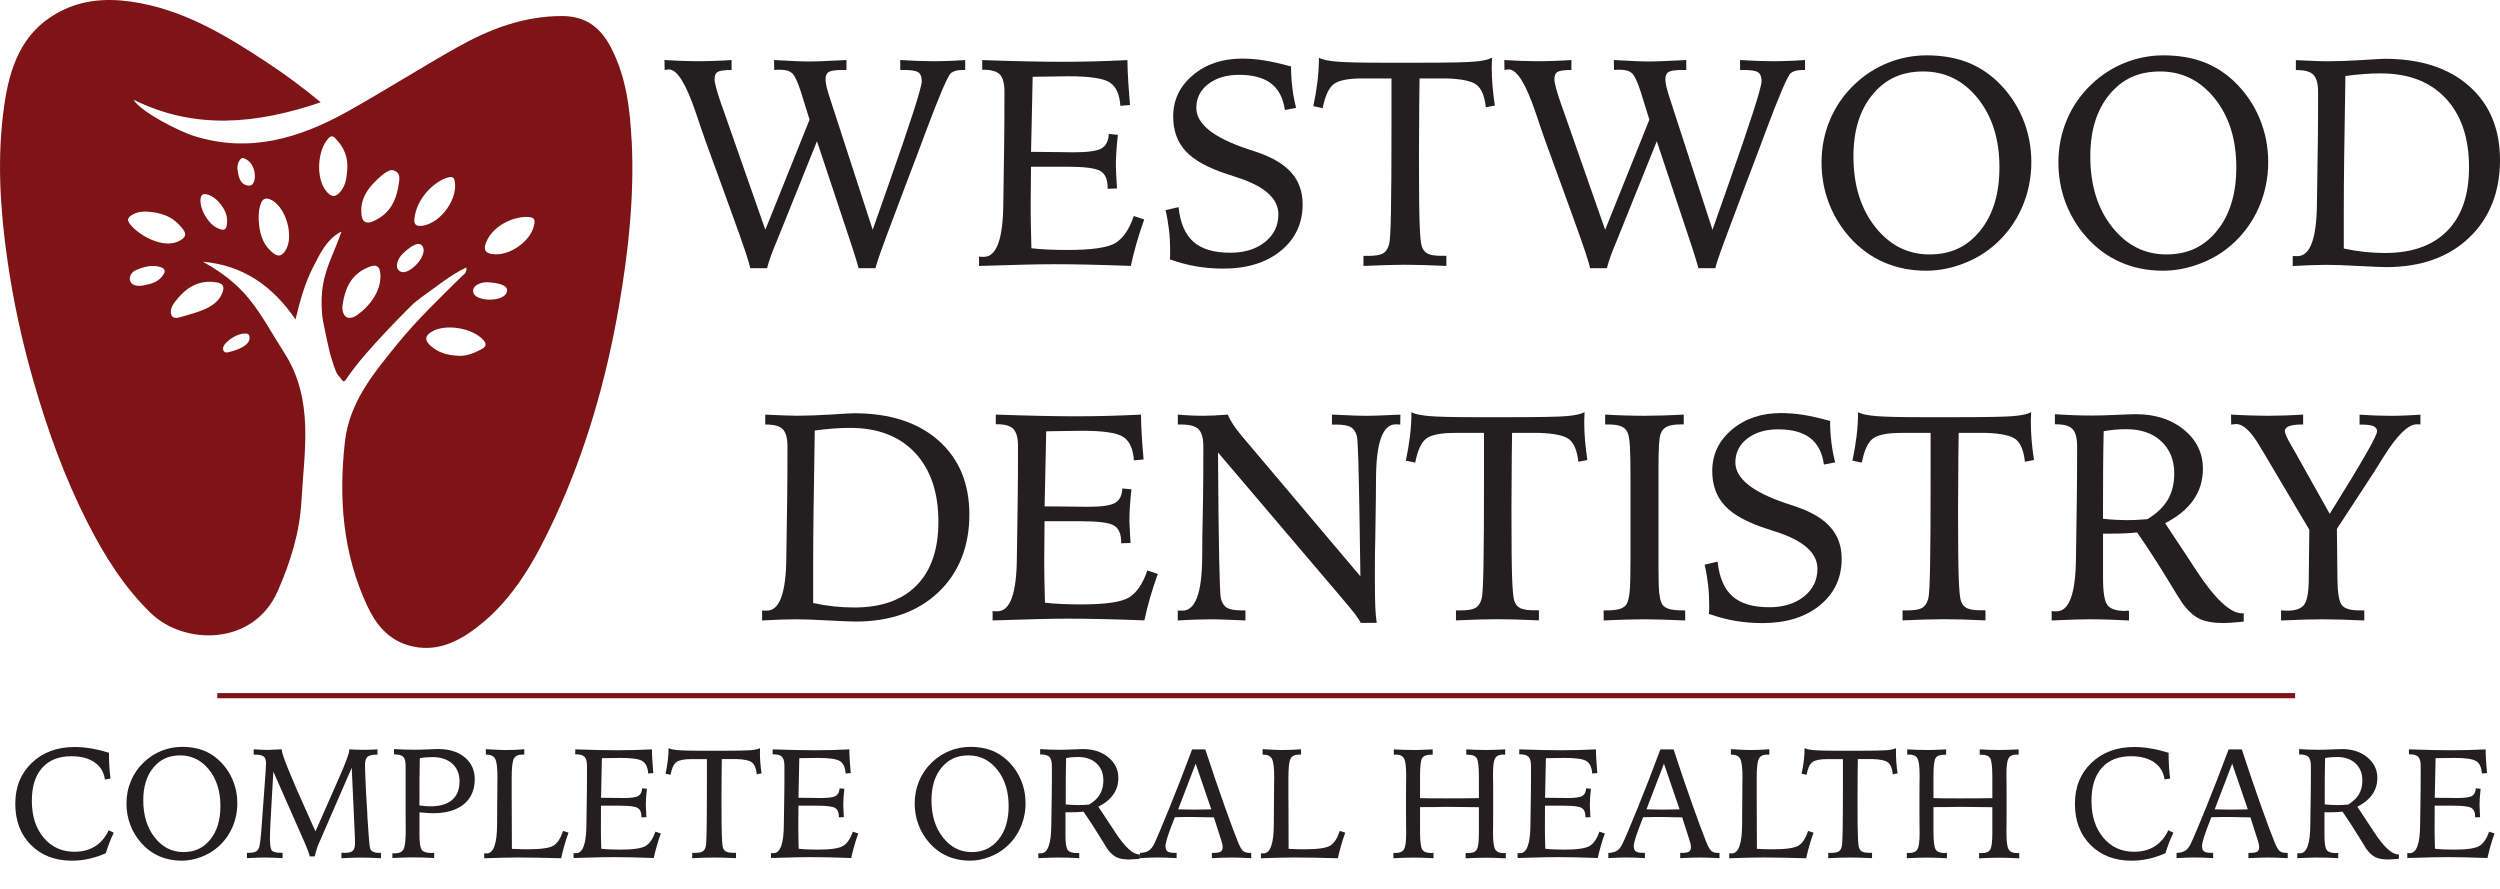 <?xml version="1.0" encoding="UTF-8"?><svg id="uuid-64034070-eee0-4f4c-92a4-e2e94bbad7cc" xmlns="http://www.w3.org/2000/svg" viewBox="0 0 485.11 172.5" width="485.11" height="172.5"><defs><style>.uuid-47a10b87-8857-4b4f-9eef-91898cc4940d{fill:#231f20;}.uuid-47a10b87-8857-4b4f-9eef-91898cc4940d,.uuid-3d158ff4-1733-41af-b9aa-41f67e7699d7{stroke-width:0px;}.uuid-3d158ff4-1733-41af-b9aa-41f67e7699d7{fill:#7f1416;}</style></defs><path class="uuid-47a10b87-8857-4b4f-9eef-91898cc4940d" d="m21.15,146.08v.5c0,.69.02,1.41.07,2.15.05.74.12,1.53.22,2.34l-1.08.18c-.2-1.42-.87-2.53-2.01-3.32-1.14-.79-2.64-1.19-4.48-1.19-2.46,0-4.35.75-5.69,2.26-1.34,1.5-2,3.64-2,6.4,0,2.95.77,5.33,2.3,7.15,1.53,1.82,3.52,2.73,5.97,2.73,1.54,0,2.87-.35,4-1.06,1.13-.71,2.01-1.75,2.64-3.12l.99.49c-.32.64-.6,1.29-.86,1.96-.26.67-.48,1.33-.68,2-1.06.48-2.15.85-3.25,1.09-1.1.25-2.21.37-3.33.37-3.27,0-5.92-1.01-7.95-3.04-2.03-2.03-3.04-4.69-3.04-8s1.07-5.9,3.21-7.95c2.14-2.05,4.91-3.07,8.3-3.07,1.01,0,2.07.09,3.19.28,1.12.19,2.28.47,3.48.84Z"/><path class="uuid-47a10b87-8857-4b4f-9eef-91898cc4940d" d="m35.29,144.92c1.5,0,2.84.21,4.02.64,1.18.43,2.25,1.09,3.2,1.99,1.14,1.08,2.02,2.34,2.63,3.77s.91,2.95.91,4.56-.32,3.19-.96,4.65-1.55,2.72-2.74,3.77c-.95.85-2.05,1.51-3.31,1.99-1.26.48-2.52.72-3.78.72-1.58,0-3.03-.29-4.36-.87-1.33-.58-2.5-1.44-3.51-2.59-.93-1.05-1.63-2.22-2.12-3.52-.49-1.3-.73-2.67-.73-4.11,0-1.56.29-3.03.88-4.42.59-1.39,1.44-2.6,2.55-3.65,1.01-.95,2.14-1.67,3.4-2.17,1.26-.5,2.57-.75,3.92-.75Zm7.48,11.48c0-2.87-.74-5.22-2.22-7.06-1.48-1.84-3.34-2.76-5.59-2.76s-3.89.79-5.2,2.37c-1.31,1.58-1.96,3.69-1.96,6.33,0,2.94.74,5.35,2.23,7.23,1.48,1.88,3.34,2.83,5.57,2.83s3.88-.81,5.2-2.43,1.97-3.79,1.97-6.5Z"/><path class="uuid-47a10b87-8857-4b4f-9eef-91898cc4940d" d="m61.21,161.34l4.27-9.7.18-.4c1.41-3.19,2.11-5.07,2.11-5.65,0-.02,0-.05-.01-.09-.01-.04-.02-.07-.02-.09.58.03,1.11.05,1.57.07.47.02.88.02,1.25.02.34,0,.74,0,1.2-.02.45-.01.95-.04,1.49-.07v1.02h-.18c-.86,0-1.45.15-1.77.44s-.48.82-.48,1.58c0,.3.02.96.06,1.98.04,1.03.09,2.14.15,3.33l.25,4.16v.4c.23,3.69.4,5.77.52,6.26.06.29.24.51.55.67s.71.24,1.2.24h.37v1.04c-.78-.04-1.5-.07-2.17-.09-.67-.02-1.22-.03-1.67-.03-.52,0-1.1,0-1.75.03-.65.02-1.34.05-2.08.09v-1.06c.09,0,.2,0,.34.01s.24.01.3.01c.75,0,1.27-.13,1.56-.4.29-.27.44-.75.44-1.45,0-.33,0-.65-.02-.96,0-.32-.02-.64-.04-.98l-.58-12.72-6.06,13.95s-.03.06-.06.13c-.47.98-.82,2.02-1.05,3.12h-.98c-.14-.61-.48-1.55-1.04-2.81l-.06-.13-5.96-13.51c-.06,1.06-.14,2.5-.25,4.35-.28,4.58-.41,7.44-.41,8.59v.15c0,1.25.14,2.01.42,2.27.28.26.86.39,1.72.39h.31v1.04c-.64-.04-1.25-.07-1.84-.09-.59-.02-1.16-.03-1.71-.03-.39,0-.89,0-1.47.03-.59.02-1.22.05-1.89.09v-1.04h.41c.56,0,.98-.07,1.26-.21.28-.14.49-.38.65-.72.19-.4.38-2.04.58-4.91.05-.79.09-1.42.13-1.88l.27-3.58v-.04c.27-3.54.4-5.55.4-6.04,0-.62-.15-1.06-.45-1.3s-.87-.37-1.71-.37h-.24v-1.02c.08,0,.21,0,.38.01,1.14.07,1.94.1,2.4.1.35,0,1-.03,1.97-.09.31-.02.54-.03.7-.03v.09c0,.88,1.67,5.02,5.01,12.43l1.54,3.42Z"/><path class="uuid-47a10b87-8857-4b4f-9eef-91898cc4940d" d="m76.13,165.56c.08,0,.16.02.23.02.07,0,.19,0,.35,0,.79,0,1.32-.27,1.6-.81.28-.54.42-1.73.42-3.59,0-.28,0-.78-.01-1.52,0-.74-.01-1.34-.01-1.79v-9.26c0-.85-.15-1.43-.46-1.75-.31-.32-.86-.47-1.67-.47h-.12v-1.04c.67.05,1.34.08,2,.1.67.02,1.32.03,1.97.03.73,0,1.6-.02,2.61-.07,1.01-.04,1.66-.07,1.96-.07,2.16,0,3.89.54,5.18,1.61,1.29,1.08,1.94,2.49,1.94,4.25,0,2.08-.71,3.7-2.12,4.86-1.42,1.16-3.41,1.74-6,1.74-.26,0-.6-.01-1.04-.04-.44-.03-.96-.07-1.56-.13v4.45c0,1.52.16,2.47.47,2.86.31.39.93.58,1.87.58.03,0,.08,0,.16-.02.07,0,.13-.01.17-.01.05,0,.09,0,.11,0,.02,0,.05.01.07.02v.98c-.71-.04-1.43-.07-2.16-.09-.73-.02-1.45-.03-2.16-.03-.35,0-.85,0-1.52.03-.67.02-1.42.05-2.27.09v-.96Zm5.27-9.27c.41.06.79.1,1.12.13.34.03.67.04.99.04,1.85,0,3.26-.41,4.22-1.24.96-.82,1.44-2.03,1.44-3.62,0-1.43-.47-2.57-1.42-3.42-.95-.85-2.23-1.27-3.85-1.27-.44,0-.87.02-1.26.05-.4.03-.79.09-1.18.16-.03,1.33-.05,2.68-.06,4.03,0,1.36-.01,3.06-.01,5.13Z"/><path class="uuid-47a10b87-8857-4b4f-9eef-91898cc4940d" d="m94.29,145.37c1.06.06,1.86.1,2.4.13s.99.04,1.32.04c.64,0,1.27-.01,1.89-.04.62-.02,1.23-.06,1.84-.11v1.04h-.46c-.78,0-1.31.27-1.58.81-.28.54-.41,1.77-.41,3.7v2.94l.04,10.83c.55.03,1.08.05,1.58.07.5.01.97.02,1.41.02,2.64,0,4.35-.24,5.11-.73s1.37-1.43,1.83-2.83l1.06.33c-.31.85-.58,1.68-.81,2.5-.24.82-.44,1.64-.62,2.47-1.64-.05-3.14-.09-4.52-.11-1.38-.02-2.67-.04-3.87-.04-.85,0-1.79.01-2.84.04-1.05.02-2.28.06-3.7.11v-.96c.07,0,.14.02.2.02.06,0,.16,0,.29,0,1.33,0,2-1.91,2.01-5.69,0-.86,0-1.53.01-2.01l.03-4.02c0-.43,0-.99.01-1.67,0-.68.02-1.15.02-1.42,0-1.81-.15-2.99-.44-3.54-.29-.55-.86-.82-1.69-.82h-.12v-1.05Z"/><path class="uuid-47a10b87-8857-4b4f-9eef-91898cc4940d" d="m111.62,145.41c1.73.06,3.27.1,4.63.13,1.36.03,2.53.04,3.52.04,1.09,0,2.2-.02,3.32-.04,1.12-.03,2.26-.07,3.41-.13,0,.74.04,1.5.09,2.27.05.77.11,1.55.18,2.33l-.99.09c-.08-1.18-.44-1.98-1.09-2.4-.65-.42-2.06-.63-4.22-.63-.55,0-1.56.01-3.03.04-.3,0-.51.01-.65.01-.02,1.18-.05,2.63-.09,4.35-.04,1.72-.06,2.83-.07,3.34h.46c.58,0,1.31,0,2.18.02.87.01,1.46.02,1.75.02,1.43,0,2.37-.13,2.83-.4s.71-.76.75-1.48l.93.09c-.07.61-.12,1.18-.16,1.7-.03.52-.05,1.01-.05,1.45,0,.26.02.81.07,1.66.02.31.03.54.04.7l-.96.03v-.12c0-.84-.24-1.41-.73-1.7s-1.63-.44-3.42-.44h-3.7c0,.48,0,1.15-.01,2,0,.85-.01,1.47-.01,1.84,0,.65,0,1.33.01,2.03s.03,1.53.06,2.48c.49.06,1.05.1,1.68.13.63.03,1.31.04,2.06.04,2.48,0,4.1-.24,4.89-.72.78-.48,1.41-1.4,1.87-2.76l1.06.35c-.3.82-.56,1.62-.78,2.41-.23.79-.42,1.57-.59,2.35-1.55-.06-2.99-.1-4.32-.13-1.33-.03-2.53-.04-3.61-.04-1.47,0-3.84.05-7.1.16h-.53s0-.95,0-.95c.07,0,.14.02.2.02.06,0,.16,0,.29,0,1.31,0,1.98-1.84,2-5.53,0-.93.02-1.65.03-2.17l.06-4.04c0-.87.02-1.71.02-2.53,0-.82,0-1.71,0-2.66,0-.85-.16-1.44-.47-1.76-.32-.33-.88-.49-1.69-.49h-.12v-.99Z"/><path class="uuid-47a10b87-8857-4b4f-9eef-91898cc4940d" d="m134.31,165.49h.52c.7,0,1.2-.09,1.49-.26.3-.17.5-.49.62-.95.09-.31.15-1.42.18-3.33s.05-4.89.05-8.93v-4.72h-2.99c-1.45,0-2.43.2-2.94.58-.51.39-.89,1.21-1.13,2.46l-.96-.21c.19-.86.33-1.7.43-2.53.1-.83.15-1.64.15-2.44.3.19.9.32,1.8.4.9.08,2.48.12,4.74.12h3.61c3,0,4.93-.04,5.79-.11.86-.07,1.47-.21,1.81-.41,0,.1,0,.25-.01.47,0,.21-.01.37-.01.48,0,.62.03,1.26.08,1.92s.14,1.34.24,2.04l-.93.18c-.12-1.11-.42-1.87-.91-2.28-.49-.4-1.52-.63-3.08-.68h-2.8c-.01.56-.02,1.36-.03,2.38-.02,2.69-.03,4.5-.03,5.43,0,3.5.02,5.87.07,7.11.04,1.24.12,2.02.23,2.32.13.35.34.6.64.74.3.14.75.21,1.36.21h.52v1.04c-.82-.04-1.59-.07-2.31-.09-.72-.02-1.37-.03-1.94-.03-.5,0-1.12,0-1.86.03-.73.02-1.53.05-2.39.09v-1.04Z"/><path class="uuid-47a10b87-8857-4b4f-9eef-91898cc4940d" d="m149.93,145.41c1.73.06,3.27.1,4.63.13,1.36.03,2.53.04,3.52.04,1.09,0,2.2-.02,3.32-.04,1.12-.03,2.26-.07,3.41-.13,0,.74.04,1.5.09,2.27.05.77.11,1.55.18,2.33l-.99.09c-.08-1.18-.44-1.98-1.09-2.4-.65-.42-2.06-.63-4.22-.63-.55,0-1.56.01-3.03.04-.3,0-.51.01-.65.01-.02,1.18-.05,2.63-.09,4.35-.04,1.72-.06,2.83-.07,3.34h.46c.58,0,1.31,0,2.18.02.87.01,1.46.02,1.75.02,1.43,0,2.37-.13,2.83-.4s.71-.76.75-1.48l.93.09c-.07.61-.12,1.18-.16,1.7-.03.52-.05,1.01-.05,1.45,0,.26.02.81.07,1.66.02.31.03.54.04.7l-.96.03v-.12c0-.84-.24-1.41-.73-1.7s-1.63-.44-3.42-.44h-3.7c0,.48,0,1.15-.01,2,0,.85-.01,1.47-.01,1.84,0,.65,0,1.33.01,2.03s.03,1.53.06,2.48c.49.06,1.05.1,1.68.13.63.03,1.31.04,2.06.04,2.48,0,4.1-.24,4.89-.72.78-.48,1.41-1.4,1.87-2.76l1.06.35c-.3.82-.56,1.62-.78,2.41-.23.79-.42,1.57-.59,2.35-1.55-.06-2.99-.1-4.32-.13-1.33-.03-2.53-.04-3.61-.04-1.47,0-3.84.05-7.1.16h-.53s0-.95,0-.95c.07,0,.14.02.2.02.06,0,.16,0,.29,0,1.31,0,1.98-1.84,2-5.53,0-.93.02-1.65.03-2.17l.06-4.04c0-.87.02-1.71.02-2.53,0-.82,0-1.71,0-2.66,0-.85-.16-1.44-.47-1.76-.32-.33-.88-.49-1.69-.49h-.12v-.99Z"/><path class="uuid-47a10b87-8857-4b4f-9eef-91898cc4940d" d="m188.24,144.92c1.5,0,2.84.21,4.02.64,1.18.43,2.25,1.09,3.2,1.99,1.14,1.08,2.02,2.34,2.63,3.77s.91,2.95.91,4.56-.32,3.19-.96,4.65-1.55,2.72-2.74,3.77c-.95.85-2.05,1.51-3.31,1.99-1.26.48-2.52.72-3.78.72-1.58,0-3.03-.29-4.36-.87-1.33-.58-2.5-1.44-3.51-2.59-.93-1.05-1.63-2.22-2.12-3.52-.49-1.3-.73-2.67-.73-4.11,0-1.56.29-3.03.88-4.42.59-1.39,1.44-2.6,2.55-3.65,1.01-.95,2.14-1.67,3.4-2.17,1.26-.5,2.57-.75,3.92-.75Zm7.48,11.48c0-2.87-.74-5.22-2.22-7.06-1.48-1.84-3.34-2.76-5.59-2.76s-3.89.79-5.2,2.37c-1.31,1.58-1.96,3.69-1.96,6.33,0,2.94.74,5.35,2.23,7.23,1.48,1.88,3.34,2.83,5.57,2.83s3.88-.81,5.2-2.43,1.97-3.79,1.97-6.5Z"/><path class="uuid-47a10b87-8857-4b4f-9eef-91898cc4940d" d="m201.51,165.56c.07,0,.14.02.2.02.06,0,.16,0,.29,0,1.31,0,1.98-1.84,2-5.53,0-.93.02-1.65.03-2.17l.06-4.04c0-.87.02-1.71.02-2.53,0-.82,0-1.71,0-2.66,0-.85-.16-1.44-.47-1.76-.32-.33-.88-.49-1.69-.49h-.12v-1.04c.66.05,1.31.08,1.96.1.65.02,1.27.03,1.89.03.66,0,1.48-.02,2.46-.07.98-.04,1.63-.07,1.96-.07,2.02,0,3.68.53,4.97,1.6s1.94,2.4,1.94,4.01c0,1.19-.32,2.26-.97,3.19-.65.93-1.61,1.73-2.91,2.39l2.77,4.19c.1.16.25.38.44.68,1.91,2.92,3.48,4.38,4.7,4.38h.15v.84c-.14,0-.35.03-.62.06-.64.06-1.11.09-1.41.09-1.05,0-1.87-.14-2.48-.42s-1.21-.83-1.8-1.63c-.1-.13-.64-1.01-1.63-2.63s-1.99-3.16-3-4.6c-.38.04-.77.07-1.2.09-.42.02-.89.03-1.41.03h-.89v4.54c0,1.48.15,2.41.46,2.8s.91.58,1.82.58c.03,0,.07,0,.12-.02.05,0,.09-.01.12-.01.04,0,.07,0,.1.01.02.01.04.02.05.02v.98c-.7-.04-1.4-.07-2.09-.09-.69-.02-1.38-.03-2.06-.03-.37,0-.88,0-1.54.03-.66.02-1.41.05-2.25.09v-.96Zm5.27-9.47c.47.05.92.08,1.34.1.42.02.79.03,1.12.03.28,0,.59,0,.95-.02.35-.02.74-.04,1.15-.08.95-.57,1.64-1.23,2.09-1.99s.67-1.65.67-2.7c0-1.37-.44-2.47-1.33-3.3-.89-.83-2.08-1.24-3.58-1.24-.4,0-.8.02-1.18.05-.38.03-.76.09-1.14.16-.03,1.22-.05,2.48-.06,3.77s-.01,3.03-.01,5.22Z"/><path class="uuid-47a10b87-8857-4b4f-9eef-91898cc4940d" d="m231.34,145.41h2.54c1.28,3.92,2.5,7.5,3.65,10.73s2.05,5.67,2.71,7.3c.39.94.73,1.52,1.02,1.73.29.22.69.33,1.23.33h.3v1.02c-.77-.04-1.47-.07-2.11-.09-.64-.02-1.17-.03-1.6-.03-.55,0-1.16,0-1.82.03-.66.02-1.36.05-2.1.09v-1.02h.28c.7,0,1.18-.08,1.43-.24s.38-.46.38-.9c0-.16-.02-.33-.06-.53-.04-.19-.1-.42-.19-.69l-1.45-4.54c-.38,0-.89,0-1.54-.02-1.18-.03-1.94-.04-2.28-.04-.67,0-1.3,0-1.9,0s-1.22.02-1.86.04c-.7,1.77-1.18,3.06-1.43,3.87-.26.81-.38,1.39-.38,1.73,0,.48.13.82.38,1.02.26.19.71.29,1.38.29h.4v1.02c-.72-.04-1.39-.07-2.02-.09-.63-.02-1.19-.03-1.68-.03-.39,0-.89,0-1.48.03-.59.02-1.23.05-1.92.09v-1.01c.7-.02,1.25-.16,1.66-.42s.77-.7,1.07-1.31c.55-1.15,1.53-3.47,2.94-6.94s2.89-7.28,4.44-11.44Zm.67,2.78l-3.39,8.85c.19,0,.46,0,.81.02,1.11.03,1.87.04,2.28.04.49,0,1.39-.02,2.68-.04.29,0,.5-.02.65-.02l-3.03-8.85Z"/><path class="uuid-47a10b87-8857-4b4f-9eef-91898cc4940d" d="m245.01,145.37c1.06.06,1.86.1,2.4.13s.99.04,1.32.04c.64,0,1.27-.01,1.89-.04.62-.02,1.23-.06,1.84-.11v1.04h-.46c-.78,0-1.31.27-1.58.81-.28.54-.41,1.77-.41,3.7v2.94l.04,10.83c.55.03,1.08.05,1.58.07.5.01.97.02,1.41.02,2.64,0,4.35-.24,5.11-.73s1.37-1.43,1.83-2.83l1.06.33c-.31.85-.58,1.68-.81,2.5-.24.82-.44,1.64-.62,2.47-1.64-.05-3.14-.09-4.52-.11-1.38-.02-2.67-.04-3.87-.04-.85,0-1.79.01-2.84.04-1.05.02-2.28.06-3.7.11v-.96c.07,0,.14.02.2.02.06,0,.16,0,.29,0,1.33,0,2-1.91,2.01-5.69,0-.86,0-1.53.01-2.01l.03-4.02c0-.43,0-.99.01-1.67,0-.68.02-1.15.02-1.42,0-1.81-.15-2.99-.44-3.54-.29-.55-.86-.82-1.69-.82h-.12v-1.05Z"/><path class="uuid-47a10b87-8857-4b4f-9eef-91898cc4940d" d="m270.45,145.41c.7.04,1.37.07,2.01.09.64.02,1.22.03,1.75.03.6,0,1.22,0,1.85-.03.63-.02,1.28-.05,1.94-.09v1.04h-.4c-.81,0-1.35.21-1.63.64-.28.43-.42,1.57-.42,3.42v4.36c.64.02,1.32.03,2.03.04.71,0,1.71.01,3,.01s2.45,0,3.42-.01,1.96-.02,2.97-.04v-4.12c0-1.96-.14-3.16-.42-3.62-.28-.45-.83-.68-1.63-.68h-.4v-1.04c.66.04,1.31.07,1.95.09.64.02,1.26.03,1.87.03.52,0,1.1,0,1.73-.03.63-.02,1.3-.05,2-.09v1.04s-.12,0-.21-.02c-.09,0-.15-.01-.19-.01-.76,0-1.28.24-1.55.72-.28.48-.41,1.5-.41,3.07,0,.3,0,.86.02,1.69,0,.83.01,1.51.01,2.04v3.93c0,.53,0,1.21-.01,2.05-.01.83-.02,1.4-.02,1.71,0,1.62.14,2.67.41,3.16.28.49.79.74,1.55.74.14,0,.24,0,.32,0,.07,0,.14,0,.2,0v1.02c-.78-.04-1.5-.07-2.17-.09-.67-.02-1.23-.03-1.68-.03-.53,0-1.13,0-1.8.03-.67.02-1.38.05-2.14.09v-1.04c.06,0,.15,0,.27.02.12,0,.2.01.25.01.81,0,1.35-.22,1.63-.67s.42-1.51.42-3.21v-5.03h-.19c-2.53-.04-4.39-.06-5.56-.06-.89,0-1.74,0-2.54.03h-.18c-.42,0-.88,0-1.38,0-.49,0-1.02.01-1.57.02v4.7c0,1.89.14,3.07.43,3.52.29.45.84.68,1.66.68.05,0,.13,0,.25-.01.12,0,.21-.02.27-.02v1.04c-.76-.04-1.47-.07-2.14-.09-.67-.02-1.26-.03-1.8-.03-.45,0-1.01,0-1.67.03-.66.02-1.39.05-2.17.09v-1.02c.06,0,.13,0,.2,0,.07,0,.17,0,.3,0,.77,0,1.29-.25,1.57-.74.28-.49.41-1.55.41-3.16,0-.31,0-.87-.02-1.71,0-.83-.01-1.51-.01-2.05v-3.93c0-.49,0-1.12.01-1.88s.02-1.28.02-1.56c0-1.7-.14-2.81-.42-3.31-.28-.5-.81-.75-1.59-.75-.03,0-.09,0-.18.01-.09.01-.16.02-.21.02v-1.04Z"/><path class="uuid-47a10b87-8857-4b4f-9eef-91898cc4940d" d="m294.8,145.41c1.73.06,3.27.1,4.63.13,1.36.03,2.53.04,3.52.04,1.09,0,2.2-.02,3.32-.04,1.12-.03,2.26-.07,3.41-.13,0,.74.04,1.5.09,2.27.05.77.11,1.55.18,2.33l-.99.09c-.08-1.18-.44-1.98-1.09-2.4-.65-.42-2.06-.63-4.22-.63-.55,0-1.56.01-3.03.04-.3,0-.51.01-.65.01-.02,1.18-.05,2.63-.09,4.35-.04,1.72-.06,2.83-.07,3.34h.46c.58,0,1.31,0,2.18.02.87.01,1.46.02,1.75.02,1.43,0,2.37-.13,2.83-.4s.71-.76.75-1.48l.93.09c-.07.61-.12,1.18-.16,1.7-.03.52-.05,1.01-.05,1.45,0,.26.02.81.07,1.66.02.31.03.54.04.7l-.96.03v-.12c0-.84-.24-1.41-.73-1.7s-1.63-.44-3.42-.44h-3.7c0,.48,0,1.15-.01,2,0,.85-.01,1.47-.01,1.84,0,.65,0,1.33.01,2.03s.03,1.53.06,2.48c.49.06,1.05.1,1.68.13.63.03,1.31.04,2.06.04,2.48,0,4.1-.24,4.89-.72.78-.48,1.41-1.4,1.87-2.76l1.06.35c-.3.82-.56,1.62-.78,2.41-.23.79-.42,1.57-.59,2.35-1.55-.06-2.99-.1-4.32-.13-1.33-.03-2.53-.04-3.61-.04-1.47,0-3.84.05-7.1.16h-.53s0-.95,0-.95c.07,0,.14.02.2.02.06,0,.16,0,.29,0,1.31,0,1.98-1.84,2-5.53,0-.93.02-1.65.03-2.17l.06-4.04c0-.87.02-1.71.02-2.53,0-.82,0-1.71,0-2.66,0-.85-.16-1.44-.47-1.76-.32-.33-.88-.49-1.69-.49h-.12v-.99Z"/><path class="uuid-47a10b87-8857-4b4f-9eef-91898cc4940d" d="m322.21,145.41h2.54c1.28,3.92,2.5,7.5,3.65,10.73s2.05,5.67,2.71,7.3c.39.94.73,1.52,1.02,1.73.29.22.69.33,1.23.33h.3v1.02c-.77-.04-1.47-.07-2.11-.09-.64-.02-1.17-.03-1.6-.03-.55,0-1.16,0-1.82.03-.66.02-1.36.05-2.1.09v-1.02h.28c.7,0,1.18-.08,1.43-.24s.38-.46.38-.9c0-.16-.02-.33-.06-.53-.04-.19-.1-.42-.19-.69l-1.45-4.54c-.38,0-.89,0-1.54-.02-1.18-.03-1.94-.04-2.28-.04-.67,0-1.3,0-1.9,0s-1.22.02-1.86.04c-.7,1.77-1.18,3.06-1.43,3.87-.26.81-.38,1.39-.38,1.73,0,.48.13.82.38,1.02.26.19.71.29,1.38.29h.4v1.02c-.72-.04-1.39-.07-2.02-.09-.63-.02-1.19-.03-1.68-.03-.39,0-.89,0-1.48.03-.59.02-1.23.05-1.92.09v-1.01c.7-.02,1.25-.16,1.66-.42s.77-.7,1.07-1.31c.55-1.15,1.53-3.47,2.94-6.94s2.89-7.28,4.44-11.44Zm.67,2.78l-3.39,8.85c.19,0,.46,0,.81.02,1.11.03,1.87.04,2.28.04.49,0,1.39-.02,2.68-.04.29,0,.5-.02.65-.02l-3.03-8.85Z"/><path class="uuid-47a10b87-8857-4b4f-9eef-91898cc4940d" d="m335.88,145.37c1.06.06,1.86.1,2.4.13s.99.04,1.32.04c.64,0,1.27-.01,1.89-.04.62-.02,1.23-.06,1.84-.11v1.04h-.46c-.78,0-1.31.27-1.58.81-.28.54-.41,1.77-.41,3.7v2.94l.04,10.83c.55.03,1.08.05,1.58.07.5.01.97.02,1.41.02,2.64,0,4.35-.24,5.11-.73s1.37-1.43,1.83-2.83l1.06.33c-.31.85-.58,1.68-.81,2.5-.24.82-.44,1.64-.62,2.47-1.64-.05-3.14-.09-4.52-.11-1.38-.02-2.67-.04-3.87-.04-.85,0-1.79.01-2.84.04-1.05.02-2.28.06-3.7.11v-.96c.07,0,.14.02.2.02.06,0,.16,0,.29,0,1.33,0,2-1.91,2.01-5.69,0-.86,0-1.53.01-2.01l.03-4.02c0-.43,0-.99.01-1.67,0-.68.02-1.15.02-1.42,0-1.81-.15-2.99-.44-3.54-.29-.55-.86-.82-1.69-.82h-.12v-1.05Z"/><path class="uuid-47a10b87-8857-4b4f-9eef-91898cc4940d" d="m354.75,165.49h.52c.7,0,1.2-.09,1.49-.26.3-.17.5-.49.62-.95.09-.31.15-1.42.18-3.33s.05-4.89.05-8.93v-4.72h-2.99c-1.45,0-2.43.2-2.94.58-.51.39-.89,1.21-1.13,2.46l-.96-.21c.19-.86.33-1.7.43-2.53.1-.83.15-1.64.15-2.44.3.19.9.32,1.8.4.9.08,2.48.12,4.74.12h3.61c3,0,4.93-.04,5.79-.11.86-.07,1.47-.21,1.81-.41,0,.1,0,.25-.01.47,0,.21-.01.37-.01.48,0,.62.03,1.26.08,1.92s.14,1.34.24,2.04l-.93.18c-.12-1.11-.42-1.87-.91-2.28-.49-.4-1.52-.63-3.08-.68h-2.8c-.01.56-.02,1.36-.03,2.38-.02,2.69-.03,4.5-.03,5.43,0,3.5.02,5.87.07,7.11.04,1.24.12,2.02.23,2.32.13.35.34.6.64.74.3.14.75.21,1.36.21h.52v1.04c-.82-.04-1.59-.07-2.31-.09-.72-.02-1.37-.03-1.94-.03-.5,0-1.12,0-1.86.03-.73.02-1.53.05-2.39.09v-1.04Z"/><path class="uuid-47a10b87-8857-4b4f-9eef-91898cc4940d" d="m370.08,145.41c.7.04,1.37.07,2.01.09.64.02,1.22.03,1.75.03.6,0,1.22,0,1.85-.03.63-.02,1.28-.05,1.94-.09v1.04h-.4c-.81,0-1.35.21-1.63.64-.28.43-.42,1.57-.42,3.42v4.36c.64.02,1.32.03,2.03.04.71,0,1.71.01,3,.01s2.45,0,3.42-.01,1.96-.02,2.97-.04v-4.12c0-1.96-.14-3.16-.42-3.62-.28-.45-.83-.68-1.63-.68h-.4v-1.04c.66.04,1.31.07,1.95.09.64.02,1.26.03,1.87.03.52,0,1.1,0,1.73-.03.63-.02,1.3-.05,2-.09v1.04s-.12,0-.21-.02c-.09,0-.15-.01-.19-.01-.76,0-1.28.24-1.55.72-.28.48-.41,1.5-.41,3.07,0,.3,0,.86.02,1.69,0,.83.01,1.51.01,2.04v3.93c0,.53,0,1.21-.01,2.05-.01.83-.02,1.4-.02,1.71,0,1.62.14,2.67.41,3.16.28.49.79.74,1.55.74.14,0,.24,0,.32,0,.07,0,.14,0,.2,0v1.02c-.78-.04-1.5-.07-2.17-.09-.67-.02-1.23-.03-1.68-.03-.53,0-1.13,0-1.8.03-.67.02-1.38.05-2.14.09v-1.04c.06,0,.15,0,.27.02.12,0,.2.01.25.01.81,0,1.35-.22,1.63-.67s.42-1.51.42-3.21v-5.03h-.19c-2.53-.04-4.39-.06-5.56-.06-.89,0-1.74,0-2.54.03h-.18c-.42,0-.88,0-1.38,0-.49,0-1.02.01-1.57.02v4.7c0,1.89.14,3.07.43,3.52.29.45.84.68,1.66.68.05,0,.13,0,.25-.01.12,0,.21-.02.27-.02v1.04c-.76-.04-1.47-.07-2.14-.09-.67-.02-1.26-.03-1.8-.03-.45,0-1.01,0-1.67.03-.66.02-1.39.05-2.17.09v-1.02c.06,0,.13,0,.2,0,.07,0,.17,0,.3,0,.77,0,1.29-.25,1.57-.74.28-.49.41-1.55.41-3.16,0-.31,0-.87-.02-1.71,0-.83-.01-1.51-.01-2.05v-3.93c0-.49,0-1.12.01-1.88s.02-1.28.02-1.56c0-1.7-.14-2.81-.42-3.31-.28-.5-.81-.75-1.59-.75-.03,0-.09,0-.18.01-.09.01-.16.02-.21.02v-1.04Z"/><path class="uuid-47a10b87-8857-4b4f-9eef-91898cc4940d" d="m420.81,146.08v.5c0,.69.02,1.41.07,2.15.05.74.12,1.53.22,2.34l-1.08.18c-.2-1.42-.87-2.53-2.01-3.32-1.14-.79-2.64-1.19-4.48-1.19-2.46,0-4.35.75-5.69,2.26-1.34,1.5-2,3.64-2,6.4,0,2.95.77,5.33,2.3,7.15,1.53,1.82,3.52,2.73,5.97,2.73,1.54,0,2.87-.35,4-1.06,1.13-.71,2.01-1.75,2.64-3.12l.99.49c-.32.64-.6,1.29-.86,1.96-.26.67-.48,1.33-.68,2-1.06.48-2.15.85-3.25,1.09-1.1.25-2.21.37-3.33.37-3.27,0-5.92-1.01-7.95-3.04-2.03-2.03-3.04-4.69-3.04-8s1.07-5.9,3.21-7.95c2.14-2.05,4.91-3.07,8.3-3.07,1.01,0,2.07.09,3.19.28,1.12.19,2.28.47,3.48.84Z"/><path class="uuid-47a10b87-8857-4b4f-9eef-91898cc4940d" d="m432.47,145.41h2.54c1.28,3.92,2.5,7.5,3.65,10.73s2.05,5.67,2.71,7.3c.39.94.73,1.52,1.02,1.73.29.22.69.33,1.23.33h.3v1.02c-.77-.04-1.47-.07-2.11-.09-.64-.02-1.17-.03-1.6-.03-.55,0-1.16,0-1.82.03-.66.02-1.36.05-2.1.09v-1.02h.28c.7,0,1.18-.08,1.43-.24s.38-.46.38-.9c0-.16-.02-.33-.06-.53-.04-.19-.1-.42-.19-.69l-1.45-4.54c-.38,0-.89,0-1.54-.02-1.18-.03-1.94-.04-2.28-.04-.67,0-1.3,0-1.9,0s-1.22.02-1.86.04c-.7,1.77-1.18,3.06-1.43,3.87-.26.81-.38,1.39-.38,1.73,0,.48.13.82.38,1.02.26.19.71.29,1.38.29h.4v1.02c-.72-.04-1.39-.07-2.02-.09-.63-.02-1.19-.03-1.68-.03-.39,0-.89,0-1.48.03-.59.02-1.23.05-1.92.09v-1.01c.7-.02,1.25-.16,1.66-.42s.77-.7,1.07-1.31c.55-1.15,1.53-3.47,2.94-6.94s2.89-7.28,4.44-11.44Zm.67,2.78l-3.39,8.85c.19,0,.46,0,.81.02,1.11.03,1.87.04,2.28.04.49,0,1.39-.02,2.68-.04.29,0,.5-.02.65-.02l-3.03-8.85Z"/><path class="uuid-47a10b87-8857-4b4f-9eef-91898cc4940d" d="m445.81,165.56c.07,0,.14.02.2.02.06,0,.16,0,.29,0,1.31,0,1.98-1.84,2-5.53,0-.93.02-1.65.03-2.17l.06-4.04c0-.87.02-1.71.02-2.53,0-.82,0-1.71,0-2.66,0-.85-.16-1.44-.47-1.76-.32-.33-.88-.49-1.69-.49h-.12v-1.04c.66.05,1.31.08,1.96.1.65.02,1.27.03,1.89.03.66,0,1.48-.02,2.46-.07.98-.04,1.63-.07,1.96-.07,2.02,0,3.68.53,4.97,1.6s1.94,2.4,1.94,4.01c0,1.19-.32,2.26-.97,3.19-.65.93-1.61,1.73-2.91,2.39l2.77,4.19c.1.16.25.38.44.68,1.91,2.92,3.48,4.38,4.7,4.38h.15v.84c-.14,0-.35.03-.62.06-.64.06-1.11.09-1.41.09-1.05,0-1.87-.14-2.48-.42s-1.21-.83-1.8-1.63c-.1-.13-.64-1.01-1.63-2.63s-1.99-3.16-3-4.6c-.38.04-.77.07-1.2.09-.42.02-.89.03-1.41.03h-.89v4.54c0,1.48.15,2.41.46,2.8s.91.58,1.82.58c.03,0,.07,0,.12-.02.05,0,.09-.01.12-.01.04,0,.07,0,.1.01.02.01.04.02.05.02v.98c-.7-.04-1.4-.07-2.09-.09-.69-.02-1.38-.03-2.06-.03-.37,0-.88,0-1.54.03-.66.02-1.41.05-2.25.09v-.96Zm5.27-9.47c.47.05.92.08,1.34.1.42.02.79.03,1.12.03.28,0,.59,0,.95-.02.35-.02.74-.04,1.15-.08.95-.57,1.64-1.23,2.09-1.99s.67-1.65.67-2.7c0-1.37-.44-2.47-1.33-3.3-.89-.83-2.08-1.24-3.58-1.24-.4,0-.8.02-1.18.05-.38.03-.76.09-1.14.16-.03,1.22-.05,2.48-.06,3.77s-.01,3.03-.01,5.22Z"/><path class="uuid-47a10b87-8857-4b4f-9eef-91898cc4940d" d="m467.44,145.41c1.73.06,3.27.1,4.63.13,1.36.03,2.53.04,3.52.04,1.09,0,2.2-.02,3.32-.04,1.12-.03,2.26-.07,3.41-.13,0,.74.04,1.5.09,2.27.05.77.11,1.55.18,2.33l-.99.09c-.08-1.18-.44-1.98-1.09-2.4-.65-.42-2.06-.63-4.22-.63-.55,0-1.56.01-3.03.04-.3,0-.51.01-.65.01-.02,1.18-.05,2.63-.09,4.35-.04,1.72-.06,2.83-.07,3.34h.46c.58,0,1.31,0,2.18.02.87.01,1.46.02,1.75.02,1.43,0,2.37-.13,2.83-.4s.71-.76.75-1.48l.93.09c-.07.61-.12,1.18-.16,1.7-.03.52-.05,1.01-.05,1.45,0,.26.02.81.07,1.66.02.31.03.54.04.7l-.96.03v-.12c0-.84-.24-1.41-.73-1.7s-1.63-.44-3.42-.44h-3.7c0,.48,0,1.15-.01,2,0,.85-.01,1.47-.01,1.84,0,.65,0,1.33.01,2.03s.03,1.53.06,2.48c.49.06,1.05.1,1.68.13.63.03,1.31.04,2.06.04,2.48,0,4.1-.24,4.89-.72.78-.48,1.41-1.4,1.87-2.76l1.06.35c-.3.82-.56,1.62-.78,2.41-.23.79-.42,1.57-.59,2.35-1.55-.06-2.99-.1-4.32-.13-1.33-.03-2.53-.04-3.61-.04-1.47,0-3.84.05-7.1.16h-.53s0-.95,0-.95c.07,0,.14.02.2.02.06,0,.16,0,.29,0,1.31,0,1.98-1.84,2-5.53,0-.93.02-1.65.03-2.17l.06-4.04c0-.87.02-1.71.02-2.53,0-.82,0-1.71,0-2.66,0-.85-.16-1.44-.47-1.76-.32-.33-.88-.49-1.69-.49h-.12v-.99Z"/><rect class="uuid-3d158ff4-1733-41af-b9aa-41f67e7699d7" x="42.17" y="134.49" width="403.18" height="1"/><path class="uuid-3d158ff4-1733-41af-b9aa-41f67e7699d7" d="m122.56,27.3c-.3-6.2-1.07-12.41-3.99-18.05-1.97-3.8-4.77-6.13-9.51-6.14-7.54,0-14.18,2.59-20.53,6.17-7.06,3.98-13.91,8.33-20.98,12.29-9.39,5.25-19.21,8.25-30.05,4.77-2.69-.86-10.01-4.5-11.61-7,11.99,5.95,24,4.7,36.35.51-3.51-2.9-6.92-5.42-10.45-7.75C43.59,6.68,35.23,1.67,25.24.29,20.22-.4,15.42.05,10.92,2.63,4.03,6.58,1.86,13.29.83,20.41-.62,30.44,0,40.48,1.44,50.49c1.13,7.87,2.81,15.62,4.99,23.25,2.73,9.53,6.06,18.87,10.59,27.73,3.25,6.37,6.99,12.38,12.19,17.45,6.52,6.36,19.99,6.44,24.67-4.19,2.48-5.64,4.28-11.41,4.61-17.45.53-9.78,2.55-19.73-3.41-28.96-2.24-3.47-4.16-7.16-6.79-10.38-2.46-3.01-5.51-5.28-8.92-7.15,7.78.67,13.55,4.71,17.97,11.2.91-3.83,1.89-7.2,3.5-10.32,1.25-2.42,2.42-4.93,4.88-6.45.21-.13.54-.27.54-.27,0,0-.14.33-.2.54-.96,2.8-2.33,5.39-3.08,8.33-.63,2.45-.68,4.88-.46,7.36.12,1.36,1.21,5.97,1.32,6.59.12.68,1.21,4.45,1.76,5.04,1.16,1.26.9,1.79,1.94.25,3.34-4.97,12.3-13.77,12.3-13.77.51-.54,1.19-1.04,2.19-1.79,2.73-1.91,5.3-4.1,8.47-5.61.12,1.09-.5,1.34-.91,1.75-4.3,4.25-8.68,8.42-12.5,13.13-4.6,5.67-9.29,11.25-10.16,18.95-1.24,10.99-.41,21.71,4.33,31.84,1.62,3.46,3.95,6.48,7.94,7.65,5.24,1.54,9.58-.56,13.51-3.6,7.06-5.49,11.26-13.17,14.92-21.05,6.09-13.13,10.03-26.95,12.49-41.23,1.83-10.62,2.99-21.27,2.46-32.04ZM31.85,53.04c-.9,1.69-2.51,2.06-4.12,2.36-.97.18-2.02.02-2.4-.71-.5-.95.32-1.97.96-2.24,1.34-.57,3.08-1.2,4.93-.6.62.2.91.68.63,1.19Zm-6.67-9.62c-.64-.85-.32-1.29.64-1.83.93-.52,2.13-.61,3.39-.47,2.79.32,4.57,1.16,6.21,3.25.72.92.84,1.6-.61,2.37-3.06,1.64-7.9-1.02-9.63-3.32Zm21.87,21.34c.61-.07,1.46-.2,1.37.93-.1,1.29-1.97,2.11-3.79,2.58-.46.12-1.26.38-1.35-.57-.1-1.09,2.32-2.76,3.77-2.94Zm-5.57-10.04c1.69.15,2.34.72,1.52,2.44-1.22,2.55-4.34,3.33-7.85,4.34-.59.17-1.59.45-1.9-.4-.27-.72.02-1.6.55-2.32,1.92-2.6,4.22-4.38,7.7-4.07Zm.46-10.6c-1.68-.9-3.19-3.62-3.03-5.43.07-.86.42-1.19,1.33-.95,1.9.51,3.83,3,3.83,5.05,0,1.88-.51,2.2-2.14,1.33Zm6.31-8.1c-1.74-.17-1.95-1.78-2.17-3.14-.15-.97.51-2.4,1.15-2.2,1.46.45,2.22,1.97,2.23,3.48,0,.87-.28,1.95-1.22,1.86Zm7.06,12.71c-1,1.44-1.93.76-2.76-.01-1.74-1.61-2.23-3.77-2.35-6.04-.07-1.33.07-2.34.5-3.39.33-.8,1-.87,1.61-.65,3.11,1.16,4.92,7.34,3.01,10.08Zm18.11-14.11c.28-.25.65-.61.96-.82.74-.49,1.42-1.12,2.39-.58.88.49.76,1.47.64,2.29-.48,3.25-1.57,5.77-4.72,7.3-2.1,1.02-2.52-.22-2.58-1.63-.13-2.74,1.36-4.8,3.32-6.56Zm-7.32,2.53c-1.14,1.38-1.97.95-2.82-.09-2.03-2.48-1.71-7.98.49-10.26.68-.7,1.04-.22,1.45.21,1.53,1.6,2.41,3.57,2.14,6.11-.12,1.15-.16,2.68-1.27,4.03Zm.99,24.29c-.57-.51-.74-1.41-.61-2.3.46-3.2,1.65-5.85,4.85-7.23,1.56-.67,2.4-.48,2.49,1.43.13,2.83-1.66,5.76-4.6,7.85-.46.33-1.51.79-2.12.24Zm13.58-9.97c-.94.92-2.4,1.88-3.3.99-.77-.76-.14-2.36.76-3.21,1.21-1.16,2.88-2.48,3.7-1.66.94.95-.03,2.78-1.16,3.88Zm1.55-7.71c-2.23.44-1.88-1.05-1.69-2.05.73-3.76,4.12-6.71,6.47-7.29.92-.22,1.16.1,1.28.96.44,3.41-2.72,7.72-6.06,8.38Zm11.19,24.02c-1.45.77-2.92,1.34-4.41,1.26-2.35-.12-4.13-.65-5.65-2.14-1.08-1.07-.68-1.85.36-2.5,2.65-1.67,8.05-.77,10.12,1.62.71.82.37,1.34-.42,1.75Zm1.36-9.64c-1.31-.06-3.01-.49-2.97-1.75.04-1.08,1.64-1.7,2.87-1.62,1.67.1,3.78.44,3.73,1.59-.05,1.33-2.06,1.86-3.63,1.78Zm8.82-14.28c-.63,2.81-4.3,5.51-7.33,5.49-2.19-.02-2.7-.9-1.65-2.92,1.36-2.64,4.95-4.52,8.04-4.32,1.39.09,1.11,1,.94,1.75Z"/><path class="uuid-47a10b87-8857-4b4f-9eef-91898cc4940d" d="m148.5,44.61l8.59-21.39-1.71-5.49c-.6-1.87-1.15-3.03-1.65-3.5-.5-.47-1.3-.7-2.38-.7-.3,0-.53,0-.69.01-.16,0-.3.02-.43.04l-.03-1.93c1.72.09,3.1.16,4.14.21,1.04.05,1.94.07,2.69.07s1.62-.02,2.73-.07c1.11-.05,2.61-.12,4.49-.21v1.93h-.76c-1.34,0-2.23.13-2.66.38-.43.25-.64.72-.64,1.41,0,.41.07.91.21,1.51.14.6.47,1.68.99,3.25l7.95,24.46c.73-2.03,1.72-4.85,2.97-8.45,4.37-12.39,6.55-19.18,6.55-20.38,0-.84-.22-1.41-.67-1.72-.45-.31-1.37-.46-2.77-.46h-.73v-1.93c1.18.07,2.3.13,3.37.17s2.05.06,2.93.06c1.01,0,2.04-.02,3.09-.06s2.12-.09,3.21-.17v1.93h-.45c-.52,0-.97.05-1.33.14s-.69.24-.97.45c-.6.47-2.25,4.31-4.95,11.53l-1.23,3.3-2.35,6.19c-.69,1.85-1.6,4.27-2.74,7.28-2.05,5.39-3.18,8.58-3.39,9.57h-3.27c-.26-.97-.66-2.29-1.2-3.95-.19-.56-.32-.95-.39-1.17l-6.49-19.51-7.56,18.78c-.06.15-.17.43-.34.84-.78,1.81-1.38,3.48-1.79,5.01h-3.27c-.13-.93-1.23-4.24-3.3-9.91-.97-2.67-1.74-4.79-2.3-6.35l-3.05-8.37c-.5-1.42-1.15-3.29-1.93-5.63-1.88-5.54-3.61-8.31-5.18-8.31-.09,0-.2,0-.32.03-.12.02-.29.05-.52.08l-.03-1.93c1.19.07,2.32.13,3.39.17,1.06.04,2.04.06,2.94.06,1.06,0,2.16-.02,3.27-.06s2.26-.09,3.42-.17v1.93c-1.34,0-2.23.12-2.66.36-.43.24-.64.72-.64,1.43,0,.77.46,2.44,1.37,5.04l.11.28,8.37,23.9Z"/><path class="uuid-47a10b87-8857-4b4f-9eef-91898cc4940d" d="m190.62,11.66c3.27.11,6.19.2,8.76.25,2.58.06,4.8.08,6.66.08,2.07,0,4.17-.03,6.28-.08,2.12-.06,4.27-.14,6.45-.25.02,1.4.07,2.83.17,4.3.09,1.47.21,2.93.34,4.41l-1.88.17c-.15-2.24-.84-3.76-2.07-4.55s-3.89-1.19-7.98-1.19c-1.04,0-2.96.03-5.74.08-.56.02-.97.03-1.23.03-.04,2.24-.09,4.98-.17,8.23s-.12,5.36-.14,6.33h.87c1.1,0,2.48.01,4.13.04,1.65.03,2.76.04,3.32.04,2.71,0,4.49-.25,5.36-.76s1.34-1.44,1.41-2.8l1.76.17c-.13,1.16-.23,2.23-.29,3.22-.07.99-.1,1.9-.1,2.74,0,.49.05,1.53.14,3.13.04.58.06,1.02.08,1.32l-1.82.06v-.22c0-1.58-.46-2.66-1.39-3.22s-3.08-.84-6.48-.84h-7c0,.92,0,2.18-.03,3.79-.02,1.61-.03,2.78-.03,3.49,0,1.23,0,2.51.03,3.85s.06,2.9.11,4.69c.93.11,1.99.2,3.18.25,1.19.06,2.49.08,3.9.08,4.68,0,7.77-.45,9.25-1.36s2.66-2.65,3.54-5.22l2.02.67c-.56,1.55-1.05,3.07-1.48,4.56-.43,1.49-.8,2.98-1.12,4.45-2.93-.11-5.65-.2-8.17-.25-2.52-.06-4.8-.08-6.83-.08-2.78,0-7.26.1-13.44.31l-1.01.03v-1.82c.13.02.26.03.38.04.12,0,.3.01.55.01,2.48,0,3.74-3.49,3.78-10.47.02-1.75.04-3.13.06-4.12l.11-7.64c.02-1.64.03-3.24.04-4.79s.01-3.23.01-5.04c0-1.6-.3-2.71-.9-3.33-.6-.62-1.66-.92-3.19-.92h-.22v-1.88Z"/><path class="uuid-47a10b87-8857-4b4f-9eef-91898cc4940d" d="m250.52,12.87c0,1.38.08,2.74.24,4.09.16,1.34.41,2.67.74,3.97l-2.18.42c-.32-2.31-1.21-4.03-2.67-5.15-1.46-1.12-3.53-1.68-6.2-1.68-2.46,0-4.46.6-6,1.79-1.54,1.19-2.31,2.73-2.31,4.62,0,3.1,3.28,5.75,9.85,7.95.88.28,1.55.5,2.02.67,3,1.04,5.22,2.38,6.63,4.02,1.42,1.63,2.13,3.65,2.13,6.06,0,3.71-1.41,6.72-4.23,9.03-2.82,2.31-6.55,3.46-11.2,3.46-1.77,0-3.5-.14-5.19-.43-1.69-.29-3.4-.74-5.14-1.36.02-.19.03-.41.04-.66,0-.25.01-.62.01-1.11,0-1.33-.07-2.63-.22-3.92-.15-1.29-.37-2.58-.67-3.86l2.52-.59c.32,3.06,1.28,5.3,2.88,6.72,1.6,1.42,3.98,2.13,7.14,2.13,2.76,0,5.01-.69,6.75-2.08,1.74-1.39,2.6-3.18,2.6-5.36,0-3.1-2.71-5.5-8.12-7.22-.77-.24-1.36-.44-1.79-.59-3.75-1.21-6.44-2.7-8.06-4.45s-2.44-3.99-2.44-6.72c0-3.21,1.27-5.89,3.81-8.03,2.54-2.15,5.72-3.22,9.54-3.22,1.4,0,2.82.11,4.25.34,1.44.22,3.19.62,5.26,1.18Z"/><path class="uuid-47a10b87-8857-4b4f-9eef-91898cc4940d" d="m264.57,49.65h.98c1.32,0,2.27-.16,2.83-.49.56-.33.95-.93,1.18-1.8.17-.58.28-2.68.35-6.3.07-3.62.1-9.25.1-16.91v-8.93h-5.65c-2.74,0-4.6.37-5.56,1.11-.96.74-1.68,2.29-2.14,4.66l-1.82-.39c.35-1.62.62-3.22.81-4.79.19-1.57.28-3.11.28-4.62.56.36,1.69.61,3.4.76,1.71.15,4.7.22,8.97.22h6.83c5.67,0,9.33-.07,10.96-.21,1.63-.14,2.78-.4,3.43-.77,0,.19,0,.48-.03.88-.02.4-.03.71-.03.91,0,1.18.05,2.39.15,3.64s.26,2.54.46,3.86l-1.76.34c-.22-2.11-.8-3.54-1.72-4.31-.92-.76-2.87-1.19-5.84-1.29h-5.29c-.02,1.06-.04,2.57-.06,4.51-.04,5.09-.06,8.52-.06,10.27,0,6.62.04,11.11.13,13.46.08,2.35.23,3.82.43,4.39.24.67.64,1.14,1.2,1.4.56.26,1.42.39,2.58.39h.98v1.96c-1.55-.07-3.01-.13-4.38-.17-1.37-.04-2.6-.06-3.68-.06-.95,0-2.12.02-3.51.06-1.39.04-2.9.09-4.52.17v-1.96Z"/><path class="uuid-47a10b87-8857-4b4f-9eef-91898cc4940d" d="m311.46,44.61l8.59-21.39-1.71-5.49c-.6-1.87-1.15-3.03-1.65-3.5-.5-.47-1.3-.7-2.38-.7-.3,0-.53,0-.69.01-.16,0-.3.02-.43.04l-.03-1.93c1.72.09,3.1.16,4.14.21,1.04.05,1.94.07,2.69.07s1.62-.02,2.73-.07c1.11-.05,2.61-.12,4.49-.21v1.93h-.76c-1.34,0-2.23.13-2.66.38-.43.25-.64.72-.64,1.41,0,.41.07.91.21,1.51.14.6.47,1.68.99,3.25l7.95,24.46c.73-2.03,1.72-4.85,2.97-8.45,4.37-12.39,6.55-19.18,6.55-20.38,0-.84-.22-1.41-.67-1.72-.45-.31-1.37-.46-2.77-.46h-.73v-1.93c1.18.07,2.3.13,3.37.17s2.05.06,2.93.06c1.01,0,2.04-.02,3.09-.06s2.12-.09,3.21-.17v1.93h-.45c-.52,0-.97.05-1.33.14s-.69.24-.97.45c-.6.47-2.25,4.31-4.95,11.53l-1.23,3.3-2.35,6.19c-.69,1.85-1.6,4.27-2.74,7.28-2.05,5.39-3.18,8.58-3.39,9.57h-3.27c-.26-.97-.66-2.29-1.2-3.95-.19-.56-.32-.95-.39-1.17l-6.49-19.51-7.56,18.78c-.06.15-.17.43-.34.84-.78,1.81-1.38,3.48-1.79,5.01h-3.27c-.13-.93-1.23-4.24-3.3-9.91-.97-2.67-1.74-4.79-2.3-6.35l-3.05-8.37c-.5-1.42-1.15-3.29-1.93-5.63-1.88-5.54-3.61-8.31-5.18-8.31-.09,0-.2,0-.32.03-.12.02-.29.05-.52.08l-.03-1.93c1.19.07,2.32.13,3.39.17,1.06.04,2.04.06,2.94.06,1.06,0,2.16-.02,3.27-.06s2.26-.09,3.42-.17v1.93c-1.34,0-2.23.12-2.66.36-.43.24-.64.72-.64,1.43,0,.77.46,2.44,1.37,5.04l.11.28,8.37,23.9Z"/><path class="uuid-47a10b87-8857-4b4f-9eef-91898cc4940d" d="m373.82,10.74c2.84,0,5.37.41,7.6,1.22,2.23.81,4.25,2.07,6.06,3.76,2.16,2.05,3.82,4.43,4.97,7.14s1.72,5.58,1.72,8.62-.61,6.03-1.82,8.79-2.94,5.14-5.18,7.14c-1.79,1.6-3.88,2.86-6.26,3.76s-4.76,1.36-7.15,1.36c-2.99,0-5.73-.55-8.24-1.65s-4.73-2.73-6.65-4.9c-1.75-1.98-3.09-4.2-4.02-6.66-.92-2.46-1.39-5.06-1.39-7.78,0-2.95.55-5.73,1.67-8.36,1.11-2.62,2.72-4.92,4.83-6.9,1.9-1.79,4.05-3.16,6.44-4.11,2.39-.95,4.86-1.43,7.42-1.43Zm14.16,21.72c0-5.43-1.4-9.88-4.2-13.37-2.8-3.48-6.33-5.22-10.58-5.22s-7.37,1.49-9.84,4.48c-2.47,2.99-3.71,6.98-3.71,11.98,0,5.56,1.4,10.12,4.21,13.69,2.81,3.56,6.32,5.35,10.54,5.35s7.35-1.53,9.84-4.6c2.49-3.07,3.74-7.17,3.74-12.3Z"/><path class="uuid-47a10b87-8857-4b4f-9eef-91898cc4940d" d="m419.78,10.74c2.84,0,5.37.41,7.6,1.22,2.23.81,4.25,2.07,6.06,3.76,2.16,2.05,3.82,4.43,4.97,7.14s1.72,5.58,1.72,8.62-.61,6.03-1.82,8.79-2.94,5.14-5.18,7.14c-1.79,1.6-3.88,2.86-6.26,3.76s-4.76,1.36-7.15,1.36c-2.99,0-5.73-.55-8.24-1.65s-4.73-2.73-6.65-4.9c-1.75-1.98-3.09-4.2-4.02-6.66-.92-2.46-1.39-5.06-1.39-7.78,0-2.95.55-5.73,1.67-8.36,1.11-2.62,2.72-4.92,4.83-6.9,1.9-1.79,4.05-3.16,6.44-4.11,2.39-.95,4.86-1.43,7.42-1.43Zm14.16,21.72c0-5.43-1.4-9.88-4.2-13.37-2.8-3.48-6.33-5.22-10.58-5.22s-7.37,1.49-9.84,4.48c-2.47,2.99-3.71,6.98-3.71,11.98,0,5.56,1.4,10.12,4.21,13.69,2.81,3.56,6.32,5.35,10.54,5.35s7.35-1.53,9.84-4.6c2.49-3.07,3.74-7.17,3.74-12.3Z"/><path class="uuid-47a10b87-8857-4b4f-9eef-91898cc4940d" d="m444.89,51.61v-1.93c.11,0,.23,0,.36.01.13,0,.32.01.56.01,2.48,0,3.74-3.46,3.78-10.38.02-1.75.04-3.12.06-4.11l.11-7.45c.02-1.6.03-3.17.04-4.69s.01-3.26.01-5.22c0-1.6-.3-2.71-.9-3.33-.6-.62-1.66-.92-3.19-.92h-.22v-1.93c1.23.06,2.37.11,3.43.15,1.05.05,1.94.07,2.65.07,2.05,0,4.32-.08,6.79-.24,2.47-.16,3.92-.24,4.35-.24,6.94,0,12.41,1.76,16.4,5.29,3.99,3.53,5.99,8.32,5.99,14.39s-2,11.25-6,15.04c-4,3.8-9.35,5.7-16.05,5.7-.99,0-2.79-.08-5.4-.22-2.61-.15-4.73-.22-6.35-.22-.77,0-1.7.02-2.8.06-1.1.04-2.31.09-3.61.17Zm9.91-3.39c1.36.3,2.7.52,4.02.66,1.32.14,2.64.21,3.96.21,5.26,0,9.3-1.44,12.11-4.31,2.81-2.87,4.21-6.98,4.21-12.32,0-5.69-1.51-10.15-4.53-13.38-3.02-3.23-7.22-4.84-12.6-4.84-1.1,0-2.22.04-3.36.13s-2.3.21-3.5.38c-.11,6.79-.19,12.15-.24,16.07-.05,3.92-.07,7.18-.07,9.8v7.61Z"/><path class="uuid-47a10b87-8857-4b4f-9eef-91898cc4940d" d="m147.88,120.4v-1.93c.11,0,.23,0,.36.01.13,0,.32.01.56.01,2.48,0,3.74-3.46,3.78-10.38.02-1.75.04-3.13.06-4.12l.11-7.45c.02-1.6.03-3.17.04-4.69,0-1.52.01-3.26.01-5.22,0-1.61-.3-2.72-.9-3.33-.6-.62-1.66-.92-3.19-.92h-.22v-1.93c1.23.06,2.37.11,3.43.15s1.94.07,2.65.07c2.05,0,4.32-.08,6.79-.24,2.47-.16,3.92-.24,4.35-.24,6.94,0,12.41,1.76,16.4,5.29,3.99,3.53,5.99,8.32,5.99,14.39s-2,11.25-6,15.04c-4,3.8-9.35,5.7-16.05,5.7-.99,0-2.79-.08-5.4-.22-2.61-.15-4.73-.22-6.35-.22-.77,0-1.7.02-2.8.06-1.1.04-2.31.09-3.61.17Zm9.91-3.39c1.36.3,2.7.52,4.02.66s2.64.21,3.96.21c5.26,0,9.3-1.44,12.11-4.31,2.81-2.87,4.21-6.98,4.21-12.32,0-5.69-1.51-10.15-4.53-13.38-3.02-3.23-7.22-4.84-12.6-4.84-1.1,0-2.22.04-3.36.13s-2.3.21-3.5.38c-.11,6.79-.19,12.15-.24,16.07-.05,3.92-.07,7.18-.07,9.8v7.61Z"/><path class="uuid-47a10b87-8857-4b4f-9eef-91898cc4940d" d="m193.25,80.45c3.27.11,6.19.2,8.76.25s4.8.08,6.66.08c2.07,0,4.17-.03,6.28-.08,2.12-.06,4.27-.14,6.45-.25.02,1.4.07,2.83.17,4.3.09,1.46.21,2.93.34,4.41l-1.88.17c-.15-2.24-.84-3.75-2.07-4.55s-3.89-1.19-7.98-1.19c-1.04,0-2.96.03-5.74.08-.56.02-.97.03-1.23.03-.04,2.24-.09,4.98-.17,8.23s-.12,5.36-.14,6.33h.87c1.1,0,2.48.01,4.13.04,1.65.03,2.76.04,3.32.04,2.71,0,4.49-.25,5.36-.76s1.34-1.44,1.41-2.8l1.76.17c-.13,1.16-.23,2.23-.29,3.22-.07.99-.1,1.9-.1,2.74,0,.49.05,1.53.14,3.13.04.58.06,1.02.08,1.32l-1.82.06v-.22c0-1.59-.46-2.66-1.39-3.22-.92-.56-3.08-.84-6.48-.84h-7c0,.91,0,2.18-.03,3.79-.02,1.61-.03,2.78-.03,3.48,0,1.23,0,2.51.03,3.85.02,1.33.06,2.9.11,4.69.93.11,1.99.2,3.18.25,1.19.06,2.49.08,3.9.08,4.68,0,7.77-.45,9.25-1.36s2.66-2.65,3.54-5.22l2.02.67c-.56,1.55-1.05,3.07-1.48,4.56-.43,1.49-.8,2.98-1.12,4.45-2.93-.11-5.65-.2-8.17-.25-2.52-.06-4.8-.08-6.83-.08-2.78,0-7.26.1-13.44.31l-1.01.03v-1.82c.13.02.26.03.38.04.12,0,.3.01.55.01,2.48,0,3.74-3.49,3.78-10.47.02-1.75.04-3.12.06-4.11l.11-7.64c.02-1.64.03-3.24.04-4.79,0-1.55.01-3.23.01-5.04,0-1.6-.3-2.71-.9-3.33-.6-.62-1.66-.92-3.19-.92h-.22v-1.88Z"/><path class="uuid-47a10b87-8857-4b4f-9eef-91898cc4940d" d="m228.55,80.45c.88.08,1.73.13,2.56.17.83.04,1.65.06,2.45.06.6,0,1.3-.02,2.1-.06.8-.04,1.67-.09,2.6-.17.24.62.58,1.25,1.01,1.9.43.65.97,1.37,1.62,2.16l23.09,27.32c-.06-2.84-.11-6.6-.17-11.28-.15-9.83-.32-15.12-.5-15.87-.22-.86-.62-1.46-1.19-1.79-.57-.34-1.5-.5-2.79-.5h-.87v-1.93c.22,0,.56,0,1.01.03,2.65.13,4.52.2,5.6.2s3.02-.06,5.77-.2c.39-.02.69-.03.9-.03l-.03,1.93c-.11-.02-.23-.03-.36-.04-.13,0-.31-.01-.53-.01-2.5,0-3.77,3.48-3.81,10.44-.02,1.75-.03,3.13-.03,4.11l-.11,7.45c-.04,1.1-.06,2.24-.07,3.4,0,1.17-.01,2.77-.01,4.8,0,2.26.03,4.02.08,5.28.06,1.26.15,2.27.28,3.04h-3.11c-.32-.75-1.45-2.24-3.39-4.48l-.28-.34-24.02-28.24v.64c.11,17.47.3,26.7.56,27.71.22.86.62,1.46,1.19,1.79s1.48.5,2.73.5h.84v1.96c-.28-.02-.69-.04-1.23-.06-2.61-.11-4.39-.17-5.35-.17s-1.93.02-3.04.06c-1.11.04-2.28.09-3.51.17v-1.93c.11,0,.24,0,.38.01.14,0,.32.01.55.01,2.5,0,3.77-3.46,3.81-10.38.02-1.75.03-3.13.03-4.12l.14-7.45c.02-1.6.03-3.17.04-4.69,0-1.52.01-3.26.01-5.22,0-1.61-.31-2.72-.92-3.33-.62-.62-1.71-.92-3.27-.92h-.76v-1.93Z"/><path class="uuid-47a10b87-8857-4b4f-9eef-91898cc4940d" d="m282.52,118.44h.98c1.32,0,2.27-.16,2.83-.49.56-.33.95-.93,1.18-1.81.17-.58.28-2.68.35-6.3s.1-9.26.1-16.91v-8.93h-5.65c-2.74,0-4.6.37-5.56,1.11-.96.74-1.68,2.29-2.14,4.66l-1.82-.39c.35-1.62.62-3.22.81-4.79.19-1.57.28-3.11.28-4.62.56.35,1.69.61,3.4.76s4.7.22,8.97.22h6.83c5.67,0,9.33-.07,10.96-.21s2.78-.4,3.43-.77c0,.19,0,.48-.03.88s-.03.7-.03.91c0,1.18.05,2.39.15,3.64.1,1.25.26,2.54.46,3.86l-1.76.34c-.22-2.11-.8-3.54-1.72-4.31-.92-.76-2.87-1.19-5.84-1.29h-5.29c-.02,1.06-.04,2.57-.06,4.51-.04,5.09-.06,8.52-.06,10.27,0,6.62.04,11.11.13,13.46s.23,3.82.43,4.39c.24.67.64,1.14,1.2,1.4.56.26,1.42.39,2.58.39h.98v1.96c-1.55-.07-3.01-.13-4.38-.17s-2.6-.06-3.68-.06c-.95,0-2.12.02-3.51.06-1.39.04-2.9.09-4.52.17v-1.96Z"/><path class="uuid-47a10b87-8857-4b4f-9eef-91898cc4940d" d="m311.46,80.45c1.31.08,2.6.13,3.89.17,1.29.04,2.55.06,3.78.06,1.04,0,2.21-.02,3.5-.06,1.29-.04,2.65-.09,4.09-.17v1.9h-.48c-1.21,0-2.12.14-2.73.42-.61.28-1.03.75-1.27,1.4-.15.43-.26,1.12-.32,2.09-.07.96-.1,2.53-.1,4.69v19.53c0,2.2.05,3.75.15,4.65s.27,1.56.49,1.99c.24.47.68.8,1.3,1.01.62.21,1.51.31,2.65.31h.59v1.96c-1.6-.07-3.09-.13-4.45-.17-1.36-.04-2.5-.06-3.42-.06-1.08,0-2.31.02-3.67.06-1.36.04-2.79.09-4.28.17v-1.96h.56c1.16,0,2.04-.1,2.66-.31.62-.21,1.04-.54,1.29-1.01.26-.5.44-1.33.55-2.48.1-1.15.15-3.23.15-6.23v-15.38c0-2.93-.04-5.02-.11-6.26-.07-1.24-.2-2.11-.36-2.59-.22-.65-.63-1.12-1.22-1.4-.59-.28-1.5-.42-2.73-.42h-.5v-1.9Z"/><path class="uuid-47a10b87-8857-4b4f-9eef-91898cc4940d" d="m355.12,81.66c0,1.38.08,2.74.24,4.09.16,1.34.41,2.67.74,3.97l-2.18.42c-.32-2.31-1.21-4.03-2.67-5.15-1.46-1.12-3.53-1.68-6.2-1.68-2.46,0-4.46.6-6,1.79-1.54,1.19-2.31,2.73-2.31,4.62,0,3.1,3.28,5.75,9.85,7.95.88.28,1.55.5,2.02.67,3,1.04,5.22,2.38,6.63,4.02,1.42,1.63,2.13,3.65,2.13,6.06,0,3.71-1.41,6.72-4.23,9.03-2.82,2.3-6.55,3.46-11.2,3.46-1.77,0-3.5-.15-5.19-.43-1.69-.29-3.4-.74-5.14-1.36.02-.19.03-.41.04-.66,0-.25.01-.62.01-1.11,0-1.33-.07-2.63-.22-3.92-.15-1.29-.37-2.58-.67-3.86l2.52-.59c.32,3.06,1.28,5.3,2.88,6.72,1.6,1.42,3.98,2.13,7.14,2.13,2.76,0,5.01-.7,6.75-2.09,1.74-1.39,2.6-3.18,2.6-5.36,0-3.1-2.71-5.5-8.12-7.22-.77-.24-1.36-.44-1.79-.59-3.75-1.21-6.44-2.7-8.06-4.45-1.62-1.75-2.44-3.99-2.44-6.72,0-3.21,1.27-5.89,3.81-8.03,2.54-2.15,5.72-3.22,9.54-3.22,1.4,0,2.82.11,4.25.34,1.44.22,3.19.62,5.26,1.18Z"/><path class="uuid-47a10b87-8857-4b4f-9eef-91898cc4940d" d="m369.18,118.44h.98c1.32,0,2.27-.16,2.83-.49.56-.33.95-.93,1.18-1.81.17-.58.28-2.68.35-6.3s.1-9.26.1-16.91v-8.93h-5.65c-2.74,0-4.6.37-5.56,1.11-.96.74-1.68,2.29-2.14,4.66l-1.82-.39c.35-1.62.62-3.22.81-4.79.19-1.57.28-3.11.28-4.62.56.35,1.69.61,3.4.76s4.7.22,8.97.22h6.83c5.67,0,9.33-.07,10.96-.21s2.78-.4,3.43-.77c0,.19,0,.48-.03.88s-.03.7-.03.91c0,1.18.05,2.39.15,3.64.1,1.25.26,2.54.46,3.86l-1.76.34c-.22-2.11-.8-3.54-1.72-4.31-.92-.76-2.87-1.19-5.84-1.29h-5.29c-.02,1.06-.04,2.57-.06,4.51-.04,5.09-.06,8.52-.06,10.27,0,6.62.04,11.11.13,13.46s.23,3.82.43,4.39c.24.67.64,1.14,1.2,1.4.56.26,1.42.39,2.58.39h.98v1.96c-1.55-.07-3.01-.13-4.38-.17s-2.6-.06-3.68-.06c-.95,0-2.12.02-3.51.06-1.39.04-2.9.09-4.52.17v-1.96Z"/><path class="uuid-47a10b87-8857-4b4f-9eef-91898cc4940d" d="m398.12,118.58c.13.02.26.03.38.04.12,0,.3.01.55.01,2.48,0,3.74-3.49,3.78-10.47.02-1.75.04-3.12.06-4.11l.11-7.64c.02-1.64.03-3.24.04-4.79,0-1.55.01-3.23.01-5.04,0-1.6-.3-2.71-.9-3.33-.6-.62-1.66-.92-3.19-.92h-.22v-1.96c1.25.09,2.49.16,3.71.2s2.41.06,3.57.06c1.25,0,2.8-.04,4.66-.13,1.86-.08,3.09-.13,3.71-.13,3.83,0,6.96,1.01,9.4,3.02,2.44,2.01,3.67,4.54,3.67,7.58,0,2.26-.61,4.27-1.83,6.03-1.22,1.76-3.06,3.27-5.5,4.52l5.23,7.92c.19.3.47.73.84,1.29,3.62,5.52,6.59,8.29,8.9,8.29h.28v1.6c-.26.02-.65.06-1.18.11-1.21.11-2.1.17-2.66.17-1.98,0-3.54-.27-4.69-.8-1.15-.53-2.28-1.56-3.4-3.09-.19-.24-1.22-1.9-3.09-4.98-1.88-3.08-3.77-5.98-5.67-8.71-.71.07-1.46.13-2.27.17-.8.04-1.69.06-2.66.06h-1.68v8.59c0,2.8.29,4.57.87,5.3.58.74,1.73,1.11,3.44,1.11.06,0,.13,0,.22-.03.09-.02.17-.03.22-.03.07,0,.14,0,.18.03.05.02.08.03.1.03v1.85c-1.33-.07-2.64-.13-3.95-.17s-2.6-.06-3.89-.06c-.69,0-1.66.02-2.91.06-1.25.04-2.67.09-4.25.17v-1.82Zm9.96-17.91c.9.09,1.74.16,2.53.2.79.04,1.5.06,2.11.06.52,0,1.12-.01,1.79-.04.67-.03,1.4-.08,2.18-.15,1.79-1.08,3.11-2.34,3.95-3.76.84-1.43,1.26-3.13,1.26-5.11,0-2.59-.84-4.67-2.52-6.24-1.68-1.57-3.94-2.35-6.77-2.35-.77,0-1.51.03-2.24.1-.73.07-1.45.16-2.16.29-.06,2.31-.09,4.69-.11,7.14-.02,2.44-.03,5.74-.03,9.88Z"/><path class="uuid-47a10b87-8857-4b4f-9eef-91898cc4940d" d="m432.91,80.45c1.38.08,2.68.13,3.89.17,1.21.04,2.29.06,3.22.06,1.01,0,2.09-.02,3.25-.06,1.16-.04,2.37-.09,3.64-.17v1.93h-.39c-1.03,0-1.81.11-2.35.32-.54.21-.81.53-.81.94,0,.45.46,1.46,1.37,3.02.24.41.44.75.59,1.01l6.75,12.04c3.06-4.91,5.36-8.7,6.89-11.36,1.53-2.67,2.3-4.22,2.3-4.65s-.23-.78-.69-.99c-.46-.21-1.2-.32-2.23-.32h-.48v-1.93c1.12.08,2.18.13,3.19.17,1.01.04,1.89.06,2.66.06.95,0,1.92-.02,2.91-.06.99-.04,2.01-.09,3.05-.17v1.93s-.08-.03-.14-.04c-.06,0-.14-.01-.25-.01h-.34c-1.66,0-3.82,2.13-6.47,6.38-.82,1.33-1.47,2.37-1.96,3.13l-7.05,10.78.11,9.99c.04,2.59.34,4.21.9,4.86.56.64,1.67.96,3.33.96h.98v1.96c-1.55-.07-3.02-.13-4.41-.17-1.39-.04-2.64-.06-3.74-.06-.93,0-2.1.02-3.48.06-1.39.04-2.9.09-4.52.17v-1.96c.13,0,.33,0,.59.03.26.02.45.03.56.03,1.62,0,2.72-.37,3.3-1.12.58-.75.89-2.29.92-4.65l.11-9.94-9.04-15.25c-.17-.24-.38-.6-.64-1.06-1.66-2.8-3.17-4.2-4.53-4.2-.09,0-.21,0-.35.03-.14.02-.34.05-.6.08l-.03-1.93Z"/></svg>
